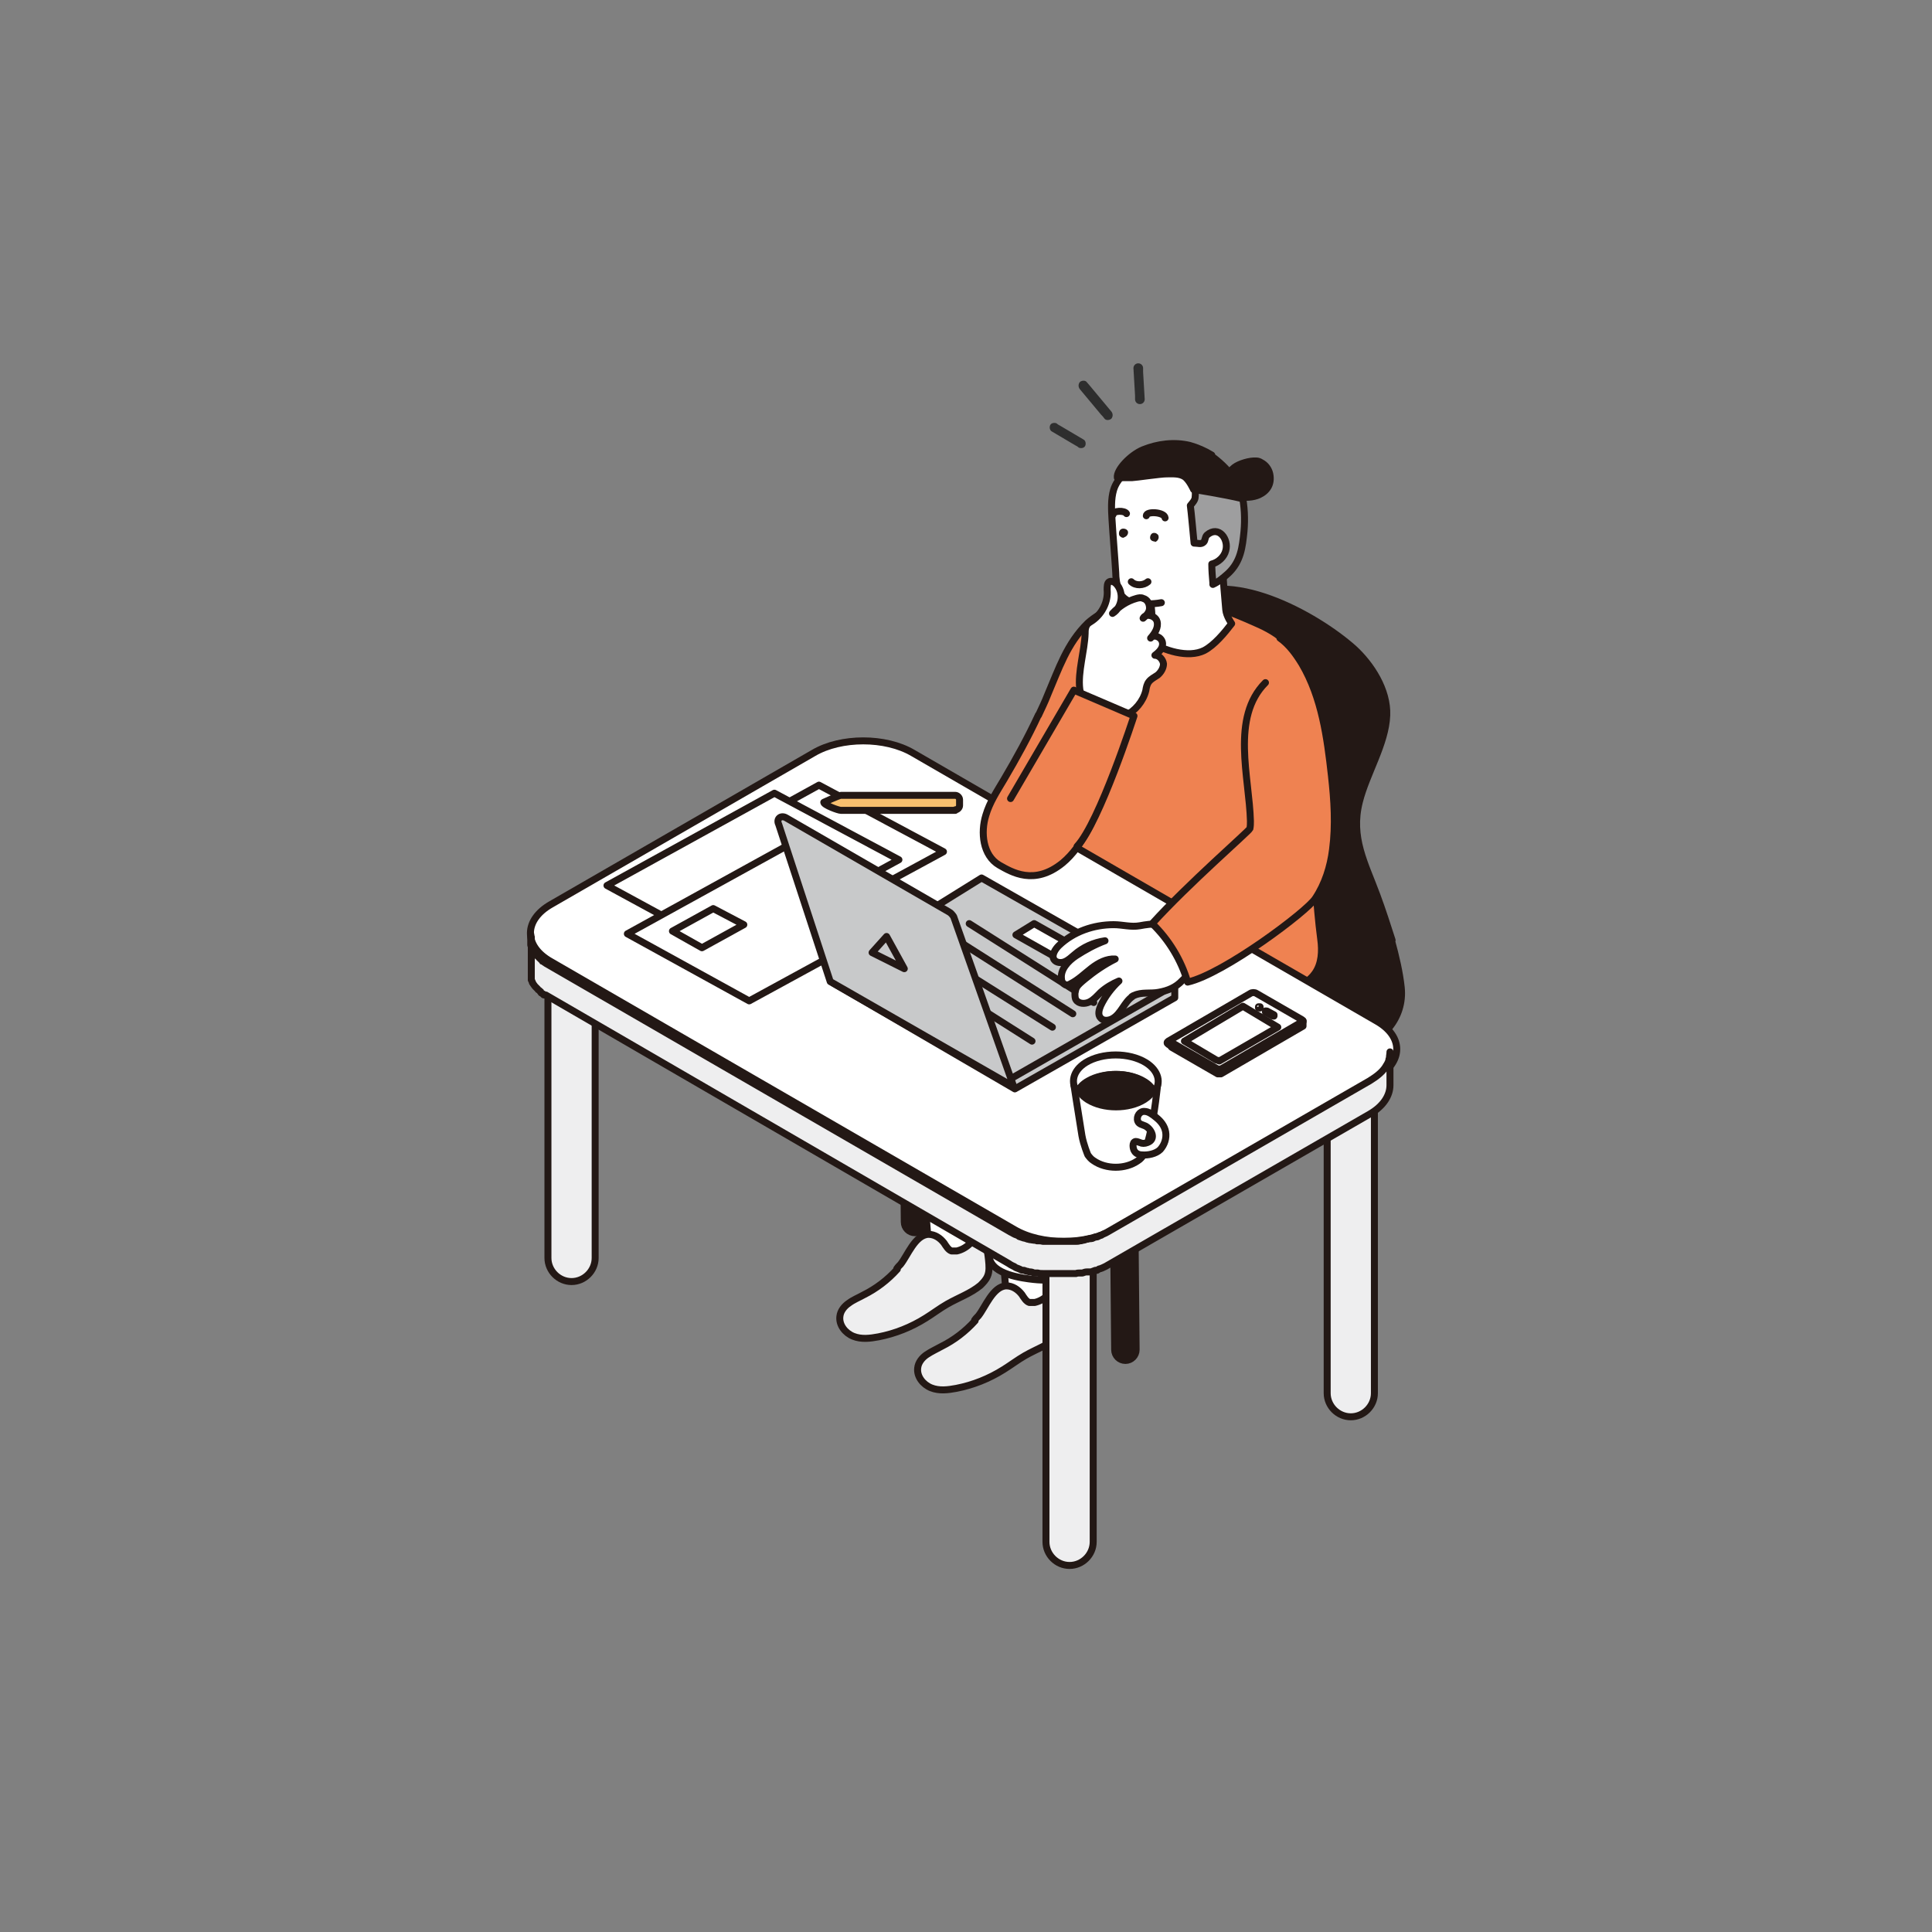 <?xml version="1.0" encoding="UTF-8"?>
<svg id="_レイヤー_2" xmlns="http://www.w3.org/2000/svg" version="1.1" viewBox="0 0 360 360">
  <rect x="0" y="0" width="360" height="360" fill="#808080" stroke="none"/>
  <!-- Generator: Adobe Illustrator 29.1.0, SVG Export Plug-In . SVG Version: 2.1.0 Build 142)  -->
  <defs>
    <style>
      .st0 {
        fill: #9e9e9f;
      }

      .st0, .st1, .st2, .st3, .st4, .st5, .st6, .st7 {
        stroke: #231815;
        stroke-linecap: round;
        stroke-linejoin: round;
        stroke-width: 1.3px;
      }

      .st1, .st8 {
        fill: #fff;
      }

      .st2 {
        fill: #c8c9ca;
      }

      .st3, .st9 {
        fill: #ef8251;
      }

      .st10 {
        isolation: isolate;
      }

      .st4, .st11 {
        fill: #231815;
      }

      .st5 {
        fill: #f9c06f;
      }

      .st12 {
        fill: #2e2e2e;
      }

      .st6 {
        fill: none;
      }

      .st7 {
        fill: #eeeeef;
      }
    </style>
  </defs>
  <g id="text">
    <path class="st4" d="M259.3,175.3c.8,2.9,1.5,5.9,1.8,8.7.6,5.7-3.6,10.4-9,11.4-6.8,1.2-12.1-2.4-17.8-5.3-5.9-2.9-13.7-6.9-17.4-12.5-3.6-5.5-.5-11.5,1.5-16.8,1.7-4.3,4.2-9.7,3.5-14.4-1.5-9.5-8-16.8-6.4-27.1.4-2.8,1.8-5.5,4.1-7.2,9.2-6.7,25.6,2.5,32.6,8.7,3.3,3,6.4,7.8,6.2,12.5-.2,5.3-3.8,10.9-5.1,16.1-1.7,6.7,1.1,11.5,3.3,17.5,1,2.7,1.9,5.5,2.8,8.3h0Z"/>
    <path class="st4" d="M254.1,228.6h0c1.1,0,1.9-1.1,1.8-2.1l-2.6-32.4c0-1.1-1.1-1.9-2.1-1.8h0c-1.1,0-1.9,1.1-1.8,2.2l2.6,32.4c0,1.1,1.1,1.9,2.1,1.8Z"/>
    <path class="st4" d="M209.7,253.5h0c1.1,0,2-.9,2-2l-.3-32.5c0-1.1-.9-2-2-2h0c-1.1,0-2,.9-2,2l.3,32.5c0,1.1.9,2,2,2Z"/>
    <path class="st4" d="M170.5,229.7h0c1.1,0,2-.9,2-2l-.3-32.5c0-1.1-.9-2-2-2h0c-1.1,0-2,.9-2,2l.3,32.5c0,1.1.9,2,2,2Z"/>
    <polygon class="st1" points="196 232.5 196 243.5 187.8 245 186.8 232.8 196 232.5"/>
    <path class="st7" d="M181.6,246c.2-.3.5-.6.7-.8,1.3-1.6,2.7-5.5,5.2-5.6,1.2,0,2.2.7,2.9,1.6.4.6.8,1.3,1.4,1.5.3,0,.6,0,1,0,1.8-.4,3.3-1.9,3.8-3.6,1.5,1.2,1.9,3.3,2.1,5.3.1,1,.2,2.1-.2,3-.3.7-.8,1.2-1.3,1.7-1.8,1.5-4.1,2.3-6.2,3.5-1.4.8-2.7,1.8-4,2.6-2.7,1.7-5.7,2.9-8.8,3.5-1.6.3-3.2.5-4.7-.1-1.5-.6-2.7-2.1-2.5-3.7.1-1,.8-1.9,1.7-2.5s1.8-1,2.7-1.5c2.4-1.2,4.5-2.8,6.3-4.8Z"/>
    <polygon class="st1" points="181.6 222.8 181.5 233.9 173.3 235.4 172.3 223.2 181.6 222.8"/>
    <path class="st7" d="M167.1,236.4c.2-.3.5-.6.7-.8,1.3-1.6,2.7-5.5,5.2-5.6,1.2,0,2.2.7,2.9,1.6.4.6.8,1.3,1.4,1.5.3,0,.6,0,1,0,1.8-.4,3.3-1.9,3.8-3.6,1.5,1.2,1.9,3.3,2.1,5.3.1,1,.2,2.1-.2,3-.3.7-.8,1.2-1.3,1.7-1.8,1.5-4.1,2.3-6.2,3.5-1.4.8-2.7,1.8-4,2.6-2.7,1.7-5.7,2.9-8.8,3.5-1.6.3-3.2.5-4.7-.1-1.5-.6-2.7-2.1-2.5-3.7.1-1,.8-1.9,1.7-2.5.8-.6,1.8-1,2.7-1.5,2.4-1.2,4.5-2.8,6.3-4.8Z"/>
    <path class="st1" d="M226.4,172.5c1.2-3.1,1.4-6.7.4-9.9-.5-1.5-1.2-3-2.5-4.1-2.2-1.8-3.5-1.1-5.3.3-2.5,1.9-5.6,3.2-8.3,4.8-5.5,3.2-11,6.3-16.6,9.5-7.1,4.1-15.9,7.2-20,14.9-2.3,4.4-1.9,11.2-2.3,16.2-.6,5.9-1.1,11.8-1.4,17.7,0,.3,0,.7.1,1,.1.3.4.5.7.7,2,1.5,4.2,2.7,6.6,3.3,2.4.6,5.1.5,7.3-.6.6-.3,1.1-.7,1.5-1.2.4-.6.5-1.3.6-2,1-8,2.2-16,2.8-24.1,0-.6,0-1.3.4-1.8.2-.4.7-.8,1.1-1.1,3-2.2,6.7-3.3,10.1-4.7,2.7-1.1,5.3-2.5,7.8-4,3.4-2,6.6-4.2,9.8-6.5,2.1-1.5,4.1-3.2,5.6-5.2.7-1,1.3-2.1,1.8-3.3Z"/>
    <path class="st1" d="M209.3,181.8c-2.9,2.2-5.6,4.6-8.4,6.9-2.1,1.7-4.1,3.5-6.2,5.2-2,1.6-4.6,2.6-5.9,5-1,1.8-1,3.9-1,5.9-.2,9.5-1.3,18.9-3.4,28.1-.9,4,4.4,5,7.3,5.4,4.5.6,8.3.3,10.1-4.5,2.7-7.2,4.2-15,4.2-22.7,0-.4,0-.9.3-1.3.2-.2.5-.3.8-.4,10.2-2.9,20.6-7.7,29.2-14,2.6-1.9,5.1-4,6.3-6.9.6-1.3.9-2.8,1.1-4.2,1.1-6.6,1.5-13.3,1.1-20,0,0-35.7,17.5-35.7,17.5h0Z"/>
    <path class="st3" d="M220.5,110.8c4.5,1.7,9.1,3.3,13.5,5.3,2.1.9,4.1,2,5.7,3.6,2.3,2.4,3.1,5.9,3.5,9.2,1,8.5.7,17,1.3,25.5.5,6.9.7,13.8,1.6,20.6.3,2.2.2,4.6-1.1,6.4-1.9,2.7-5.6,3.1-8.8,2.9-12.8-.8-24.5-7.2-35.5-13.9-1-.6-2-1.2-2.6-2.2-1.5-2.2-.3-4.7,0-7.1.4-3.8,1-6.9.7-10.8-.6-6.8-.7-13.7.3-20.5,1-7.5,3.1-13.5,9.4-18,2.2-1.5,4.8-2.6,7.5-2.4,1.6.1,3.2.7,4.7,1.2h0Z"/>
    <path class="st1" d="M228.2,103.8c-.7,1.6,0,6.9.2,9.8.1,1.2,1.1,2.6,1.1,2.6-1.3,1.7-3.2,4-5.1,5-3,1.5-7.6,0-10.2-1.7-1-.7-1.9-1.6-2-2.8,3.3-.9,2.3-1.8,2.3-4.4,0-2-.5-4.5.2-6.4s2-3.5,3.5-4.8c.8-.7,1.8-1.3,2.8-1.6.6-.1,1.3-.2,1.9-.1,2.3.2,4.2,2.2,5.1,4.3h0Z"/>
    <path class="st8" d="M228.9,104.5c1.1-2.6.5-8.9-.4-11.7-1.3-4.1-3.5-5.8-7.7-6.2-2.1-.2-4.3-.3-6.4,0-.6,0-1.3.1-1.9.3-2.3.5-4.3,2.1-5,4.4-.5,1.7-.4,3.6-.3,5.4.2,3.3.5,6.7.7,10,0,1.1.2,2.2.5,3.2.5,1.3,1.5,2.1,2.8,2.4,1.6.3,3.6.3,5.2,0l12.4-7.6Z"/>
    <path class="st6" d="M228.9,104.5c1.1-2.6.5-8.9-.4-11.7-1.3-4.1-3.5-5.8-7.7-6.2-2.1-.2-4.3-.3-6.4,0-.6,0-1.3.1-1.9.3-2.3.5-4.3,2.1-5,4.4-.5,1.7-.4,3.6-.3,5.4.2,3.3.5,6.7.7,10,0,1.1.2,2.2.5,3.2.5,1.3,1.5,2.1,2.8,2.4,1.6.3,3.6.3,5.2,0"/>
    <path class="st11" d="M215.2,100.9c-.5,0-.9-.3-.9-.7,0-.5.3-.9.7-.9.2,0,.4,0,.6.2.2.1.3.3.3.6h0c0,.4-.3.8-.7.9h0,0Z"/>
    <path class="st6" d="M213.6,96.1c0-.9,3.4-.7,3.5.4"/>
    <path class="st6" d="M207.4,95.9c0-.8,2.2-.8,2.5-.2"/>
    <path class="st11" d="M209.4,100.2c-.2,0-.4,0-.6-.2-.2-.1-.3-.3-.3-.6,0-.5.3-.9.8-.9s.9.3.9.7c0,.4-.3.8-.7.9h0Z"/>
    <path class="st6" d="M210.8,108.4c.8.8,2.3.7,3.1,0"/>
    <path class="st4" d="M234.6,92.2c-1.1.5-2.6.6-4.1.3-.5-.1-1-.3-1.3-.6-.3-.2-.4-.5-.6-.9-.5-1.4.2-3,1.4-3.9.9-.7,2.9-1.3,4.1-1.2.3,0,.6.1.9.3.8.4,1.4,1.2,1.6,2.1.4,1.9-.5,3.2-2,3.9h0Z"/>
    <path class="st0" d="M226,108.9c1.1-.5,2-1.3,2.9-2.1,2.3-2.2,2.6-4.8,2.9-7.8.2-2.3.1-4.7-.4-7-.1-.6-.3-1.2-.8-1.7-.4-.5-1-.7-1.6-.8-1-.2-2.1-.1-3.1,0-1.4.1-2.5.2-3.9.4.7.7.8,1.8.7,2.7,0,.6-.5,1.1-.9,1.6.1.5.7,7,.7,7,.8,0,1.3.3,1.8-.2.3-.3.2-.9.6-1.3,2.2-1.9,4.1.8,3.5,2.9-.3,1.2-1.4,2.2-2.6,2.5,0,1.2.1,2.3.2,3.5v.3c0,0,0,0,0,0Z"/>
    <path class="st4" d="M225.8,84.8c-1.3-.8-2.7-1.4-4.1-1.8-2.9-.7-6-.3-8.7.8-2.4,1-5,3.8-4.8,5.2.4,0,2.2,0,2.8,0,.5,0,5.2-.7,6.4-.7,1.2,0,2.3-.1,3.3.5.9.6,1.7,2.4,1.7,2.4,0,0,5.7.9,9,1.7.2,0-.4-2.2-2-4.4-1.2-1.7-3.3-3.3-3.8-3.6h0Z"/>
    <path class="st7" d="M251.7,264h0c2.4,0,4.4-2,4.4-4.4v-61.2c0-2.4-2-4.4-4.4-4.4h0c-2.4,0-4.4,2-4.4,4.4v61.2c0,2.4,2,4.4,4.4,4.4Z"/>
    <path class="st7" d="M199.3,291.7h0c2.4,0,4.4-2,4.4-4.4v-61.2c0-2.4-2-4.4-4.4-4.4h0c-2.4,0-4.4,2-4.4,4.4v61.2c0,2.4,2,4.4,4.4,4.4Z"/>
    <path class="st7" d="M106.5,238.8h0c2.4,0,4.4-2,4.4-4.4v-61.2c0-2.4-2-4.4-4.4-4.4h0c-2.4,0-4.4,2-4.4,4.4v61.2c0,2.4,2,4.4,4.4,4.4Z"/>
    <g class="st10">
      <path class="st1" d="M102.7,168.5c-5.1,2.9-5.2,7.8,0,10.7l86.3,49.9c5.1,3,13.4,2.9,18.5,0l48.9-28.2c5.1-3,5.2-7.8,0-10.7l-86.3-49.9c-5.1-3-13.4-3-18.5,0l-48.9,28.2Z"/>
      <path class="st7" d="M98.9,174.1c0,0,0,.1,0,.2,0,0,0,.1,0,.2,0,0,0,.1,0,.2,0,0,0,.1,0,.2,0,0,0,.1,0,.2,0,0,0,.1,0,.2,0,0,0,.1,0,.2,0,0,0,.1,0,.2,0,0,0,.1,0,.2,0,0,0,.1,0,.2,0,0,0,.1.1.2,0,0,0,.1,0,.2,0,0,0,.2.1.2,0,0,0,0,0,.1,0,0,.1.2.2.3,0,0,0,0,0,.1.1.1.2.3.3.4,0,0,0,0,0,0,0,0,.2.2.3.3,0,0,0,0,.1.1,0,0,.1.1.2.2,0,0,.1,0,.2.2,0,0,.1.1.2.2,0,0,.1,0,.2.2,0,0,.2,0,.2.2s.1,0,.2.1c0,0,.2,0,.2.2,0,0,.2.1.3.2l86.3,49.9c.3.2.6.3.9.5,0,0,.2,0,.2.1.3.1.6.2.8.4,0,0,0,0,0,0,.3.1.6.2.9.3.2,0,.4.1.7.2.2,0,.3.1.5.1.2,0,.5.1.7.1.2,0,.3,0,.5.1,0,0,.2,0,.2,0,.3,0,.6,0,.9.1,0,0,.2,0,.3,0,.2,0,.3,0,.5,0,.3,0,.6,0,.9,0,.2,0,.4,0,.6,0h.7c.2,0,.4,0,.6,0,.2,0,.4,0,.7,0,.2,0,.4,0,.6,0,.2,0,.4,0,.7,0,.2,0,.4,0,.6,0,.2,0,.5,0,.7-.1.2,0,.4,0,.5-.1.3,0,.6-.1.8-.2.2,0,.3,0,.5-.1,0,0,.2,0,.3,0,.3,0,.5-.2.8-.3,0,0,.2,0,.2,0,.2,0,.5-.2.7-.3.1,0,.2,0,.3-.1.3-.2.7-.3,1-.5l48.9-28.2c1.3-.8,2.3-1.6,2.9-2.5.3-.5.6-.9.7-1.4,0-.1,0-.2.1-.4,0-.4.1-.7.1-1.1h0v6.2c0,1.9-1.2,3.9-3.8,5.4l-48.9,28.2c-.3.2-.6.3-1,.5-.1,0-.2.1-.3.1-.2,0-.4.2-.6.3,0,0,0,0-.1,0,0,0-.2,0-.2,0-.3.1-.5.2-.8.3,0,0-.2,0-.3,0,0,0-.1,0-.2,0-.1,0-.2,0-.3,0-.3,0-.5.1-.8.2,0,0-.1,0-.2,0-.1,0-.2,0-.3,0-.2,0-.5,0-.7.1,0,0-.2,0-.3,0,0,0-.2,0-.3,0-.2,0-.4,0-.7,0,0,0-.2,0-.3,0,0,0-.2,0-.3,0-.2,0-.4,0-.7,0-.1,0-.2,0-.3,0h-1.3c0,0-.1,0-.2,0-.3,0-.6,0-.9,0-.1,0-.2,0-.4,0,0,0-.1,0-.2,0,0,0-.2,0-.3,0-.3,0-.6,0-.9-.1,0,0-.2,0-.2,0,0,0,0,0-.1,0h-.4c-.2-.1-.5-.2-.7-.2-.2,0-.3,0-.5-.1-.2,0-.4-.1-.7-.2,0,0,0,0-.2,0-.3,0-.5-.2-.8-.3,0,0,0,0,0,0-.3-.1-.6-.2-.8-.4,0,0-.2,0-.2-.1-.3-.1-.6-.3-.9-.5l-86.2-50c0,0-.1,0-.2,0,0,0,0,0-.1,0,0,0-.2,0-.2-.2,0,0-.1,0-.2-.1s-.2,0-.2-.2-.1,0-.2-.2-.1-.1-.2-.2-.1,0-.2-.2c0,0-.1-.1-.2-.2,0,0,0,0,0,0,0,0,0,0,0,0,0,0-.2-.2-.3-.3,0,0,0,0,0,0-.1-.1-.2-.3-.3-.4,0,0,0,0,0,0,0,0,0,0,0,0,0,0-.1-.2-.2-.3,0,0,0,0,0-.1,0,0-.1-.2-.1-.2,0,0,0,0,0,0,0,0,0,0,0,0,0,0,0-.1-.1-.2,0,0,0-.1,0-.2,0,0,0-.1,0-.2,0,0,0,0,0,0,0,0,0,0,0,0,0,0,0-.1,0-.2,0,0,0-.1,0-.2,0,0,0-.1,0-.2,0,0,0,0,0,0s0,0,0,0c0,0,0-.1,0-.2,0,0,0-.1,0-.2s0-.1,0-.2h0v-.2h0v-6.2c0,0,0,.2,0,.2h0Z"/>
    </g>
    <path class="st3" d="M193.5,133.2c-1.9,4.1-4.1,8.1-6.4,12-1.3,2.2-2.7,4.3-3.4,6.7-1,3.2-.6,7.5,2.5,9.3,2.3,1.3,6.5,3.9,11.8-.4,7.5-6.2,10.9-23.7,10-27.2-1.1-4.1.2-9.2.6-13.4.2-2.1.4-4.2,0-6.2,0-.4-.3-.8-.7-.9-.2,0-.5,0-.7.1-1.4.7-3.3,1.8-4.5,2.9-3.9,3.8-5.4,8.5-7.5,13.4-.5,1.3-1.1,2.5-1.7,3.8h0Z"/>
    <path class="st1" d="M202.2,118c0-.5,0-1,.3-1.5.2-.4.7-.6,1.1-.9,1.8-1.3,2.9-3.5,2.7-5.7,0-.6,0-1.3.4-1.5.4-.2.9,0,1.3.4,1.5,1.6,1.1,4.4-.7,5.5,1.2-1.3,2.7-2.3,4.5-2.8.4-.1.8-.2,1.2,0,.8.2,1.2,1,1.2,1.8,0,.8-.6,1.4-1.2,1.9.5-1,2.3-.5,2.6.6.3,1.1-.4,2.2-1.2,3.1.6-.8,2-.2,2.2.8s-.6,1.8-1.4,2.4c.8,0,1.5.8,1.6,1.6,0,.8-.5,1.6-1.1,2.1-.6.4-1.2.7-1.6,1.2-.4.5-.5,1.1-.6,1.7-.5,2-2,3.8-3.9,4.7-4,1.7-7.9-1.1-8.4-5-.4-3.2.9-7.1,1-10.4h0Z"/>
    <g class="st10">
      <path class="st1" d="M242.6,190c.3.2.3.4,0,.6l-15.3,8.9c-.3.2-.8.2-1.1,0l-8.5-4.9c-.3-.2-.3-.4,0-.6l15.3-8.9c.3-.2.8-.2,1.1,0l8.5,4.9h0Z"/>
      <path class="st1" d="M242.8,190.3h0q0,0,0,0h0s0,0,0,0h0s0,0,0,0h0s0,0,0,0l-15.3,8.9s0,0,0,0h0s0,0,0,0h0s0,0,0,0c0,0,0,0,0,0h-.6s0,0,0,0h0s0,0,0,0h0s0,0,0,0h0s0,0,0,0l-8.5-4.9c0,0-.1,0-.2-.2,0,0,0,0,0,0h0c0,0,0,.8,0,.8,0,.1,0,.2.2.3l8.5,4.9s0,0,0,0h0s0,0,0,0h0s0,0,0,0h0s0,0,0,0h.6s0,0,0,0h0s0,0,0,0h0s0,0,0,0h0s0,0,0,0l15.3-8.9h0s0,0,0,0h0s0,0,0,0h0v-1h0s0,0,0,0Z"/>
    </g>
    <path class="st1" d="M234.8,187.6c0,0,0,.1,0,.2s-.2,0-.3,0c0,0,0-.1,0-.2,0,0,.2,0,.3,0Z"/>
    <path class="st1" d="M237.4,189.1c0,0,0,.1,0,.2s-.2,0-.3,0l-1.3-.7c0,0,0-.1,0-.2s.2,0,.3,0l1.3.7Z"/>
    <path class="st1" d="M238.1,191.4l-10.9,6.3c0,0-.5-.2-.6-.2l-5.9-3.5c0,0,10.9-6.5,10.9-6.5l6.5,3.9h0Z"/>
    <path class="st1" d="M214.2,211.6c1-4.1,1.5-9.5,1.5-9.5l-7.7,1.1h-.2l-7.7-1.1s.8,5.2,1.5,9.5c.3,1.7,1.1,3.6,1.1,3.6.3.4.6.8,1.1,1.1,2.3,1.6,5.9,1.6,8.2,0,.5-.3.8-.7,1.1-1.1,0,0,.6-1.5,1.1-3.6Z"/>
    <path class="st1" d="M215,203.6c-.2-.8-.9-1.6-2-2.2-2.8-1.6-7.4-1.6-10.2,0-1.1.6-1.8,1.4-2,2.2-1.4-1.8-.9-4.1,1.5-5.6,3.1-1.9,8.1-1.9,11.2,0,2.4,1.5,3,3.8,1.5,5.6h0Z"/>
    <path class="st4" d="M214.6,203.6c-.3.5-.8.9-1.4,1.3-2.9,1.8-7.6,1.8-10.5,0-.6-.4-1.1-.8-1.4-1.3.2-.8.8-1.6,1.9-2.2,2.6-1.6,6.9-1.6,9.6,0,1,.6,1.7,1.4,1.9,2.2Z"/>
    <path class="st1" d="M217.2,210.9c.2,1.2-.2,2.4-1,3.3-.8.8-2.3,1.1-3.4,1-.5,0-1.1-.2-1.4-.7-.3-.4-.5-1.7.2-1.8.3,0,.5.1.8.2.4.2.9.2,1.4,0,1.7-.6.8-2.5-.4-3.1-.4-.2-1.2-.3-1.4-.9-.3-.9.4-1.9,1.3-1.8.7,0,1.5.6,2.1,1.1.9.7,1.6,1.6,1.8,2.7h0Z"/>
    <polygon class="st1" points="144.1 175.9 175.8 158.7 152.6 146.3 121.4 163.5 144.1 175.9"/>
    <polygon class="st1" points="135.9 177.4 167.5 160.2 144.3 147.8 113.1 165 135.9 177.4"/>
    <polygon class="st1" points="139.6 186.5 171.3 169.2 148.1 156.8 116.9 174 139.6 186.5"/>
    <polygon class="st1" points="130.8 176.6 138.6 172.3 132.9 169.3 125.3 173.5 130.8 176.6"/>
    <path class="st5" d="M178,151h-21.3c-.5,0-3.2-1-3.2-1.5,0,0,2.8-1.3,3.2-1.3h21.3c.4,0,.8.4.8.8v1.1c0,.4-.4.8-.8.8Z"/>
    <polygon class="st2" points="189.1 202.9 218.9 185.9 218.9 183.8 183.4 165.7 155.3 183.2 189.1 202.9"/>
    <polygon class="st2" points="188.7 200.8 218.4 183.8 182.9 163.6 154.9 181 188.7 200.8"/>
    <polygon class="st1" points="192.7 172.1 202.1 177.4 198.7 179.5 189.3 174.2 192.7 172.1"/>
    <line class="st6" x1="180.6" y1="172.1" x2="203.8" y2="186.8"/>
    <line class="st6" x1="176.8" y1="174.2" x2="199.9" y2="188.9"/>
    <line class="st6" x1="172.9" y1="176.8" x2="196.1" y2="191.4"/>
    <line class="st6" x1="169.1" y1="179.3" x2="192.3" y2="194"/>
    <path class="st2" d="M154.7,182.9l-9.6-29.3c-.5-1,.4-1.8,1.4-1.2l30.3,17.5c.4.2.7.6.9.9l11.2,31.7-34.2-19.6h0Z"/>
    <polygon class="st6" points="165.2 174.5 168.5 180.5 162.5 177.5 165.2 174.5"/>
    <path class="st1" d="M210.9,185.7c.1,0,.2-.2.4-.2,1.4-.7,3.1-.3,4.6-.6,1.7-.3,3.2-.9,4.4-2.2.3-.3.7-.7,1.1-.9s1-.2,1.5-.2c.7,0,1.3-.3,1.9-.6.2,0,.3-.2.4-.3,0-.2,0-.4,0-.6-.3-1.8-.9-3.5-1.7-5.1-.2-.3-.4-.7-.7-.9-.7-.6-1.8-.4-2.7-.2-.2,0-.5,0-.7,0-.2,0-.4-.3-.6-.5-1.7-1.6-4.3-1.3-6.4-.9-1.7.3-3.2-.2-4.9-.2-3.7,0-7.5,1.3-10.2,3.9-.7.7-1.4,1.8-.9,2.6.4.6,1.3.7,2,.4.7-.3,1.2-.8,1.8-1.3,1.6-1.4,3.6-2.3,5.7-2.6-1.9.7-3.7,1.7-5.4,2.8-1.5,1-3,2.6-2.7,4.4,0,.4.3.8.7,1,.3.1.7,0,1-.2,1.4-.7,2.6-1.9,3.9-2.9,1.3-1,2.8-1.8,4.4-1.7-2,1-3.9,2.3-5.6,3.7s-1.7,1.6-1.9,2.7c0,.4,0,.9.2,1.2.5.8,1.7.8,2.5.4s1.4-1.1,2.1-1.8c1-.9,2.2-1.6,3.4-2.1-1.4,1.3-2.6,2.9-3.4,4.6-.3.7-.6,1.7,0,2.3.5.6,1.5.5,2.2.1,1.6-.9,2.2-3.1,3.7-4.1h0Z"/>
    <path class="st9" d="M235.8,127.2c-6.5,6.5-3,17.7-2.8,25.8,0,.5,0,.9-.1,1.4-.2.5-11.5,10.3-18.2,17.7,3.1,3,5.4,6.8,6.6,10.9,6.7-1.5,22.3-13.2,23.8-15.6,1.8-2.7,2.8-5.9,3.2-9.1.6-4.6.3-9.2-.2-13.7-.8-7.2-1.8-14.6-5.5-20.9-1.1-1.8-2.4-3.6-4.1-4.8l-2.7,8.5Z"/>
    <path class="st6" d="M235.8,127.2c-6.5,6.5-3,17.7-2.8,25.8,0,.5,0,.9-.1,1.4-.2.5-11.5,10.3-18.2,17.7,3.1,3,5.4,6.8,6.6,10.9,6.7-1.5,22.3-13.2,23.8-15.6,1.8-2.7,2.8-5.9,3.2-9.1.6-4.6.3-9.2-.2-13.7-.8-7.2-1.8-14.6-5.5-20.9-1.1-1.8-2.4-3.6-4.1-4.8"/>
    <path class="st9" d="M188.3,148.8l11.8-20.2,11.2,4.8s-6.4,19.8-10.6,24.3c0,0-12.4-8.9-12.4-8.9Z"/>
    <path class="st6" d="M188.3,148.8l11.8-20.2,11.2,4.8s-6.4,19.8-10.6,24.3"/>
    <path class="st12" d="M211.5,74.4c0,.5.4.9.9.9.5,0,.9-.4.9-.9-.1-1.7-.2-3.4-.3-5.1,0-.2,0-.5,0-.7,0-.5-.4-.9-.9-.9-.5,0-.9.4-.9.9.1,1.7.2,3.4.3,5.1,0,.2,0,.5,0,.7Z"/>
    <path class="st12" d="M205.2,77.3c.2.2.4.4.6.7.3.4,1,.3,1.3,0,.3-.4.3-.9,0-1.3-1.3-1.6-2.7-3.2-4-4.8-.2-.2-.4-.5-.6-.7-.3-.4-1-.3-1.3,0-.3.4-.3.9,0,1.3,1.3,1.6,2.7,3.2,4,4.8Z"/>
    <path class="st12" d="M196,80.4c1.5.9,2.9,1.7,4.4,2.6.2.1.4.2.6.4.4.2,1,.1,1.2-.3.2-.4.1-1-.3-1.2-1.5-.9-2.9-1.7-4.4-2.6-.2-.1-.4-.2-.6-.4-.4-.2-1-.1-1.2.3-.2.4-.1,1,.3,1.2Z"/>
  </g>
</svg>